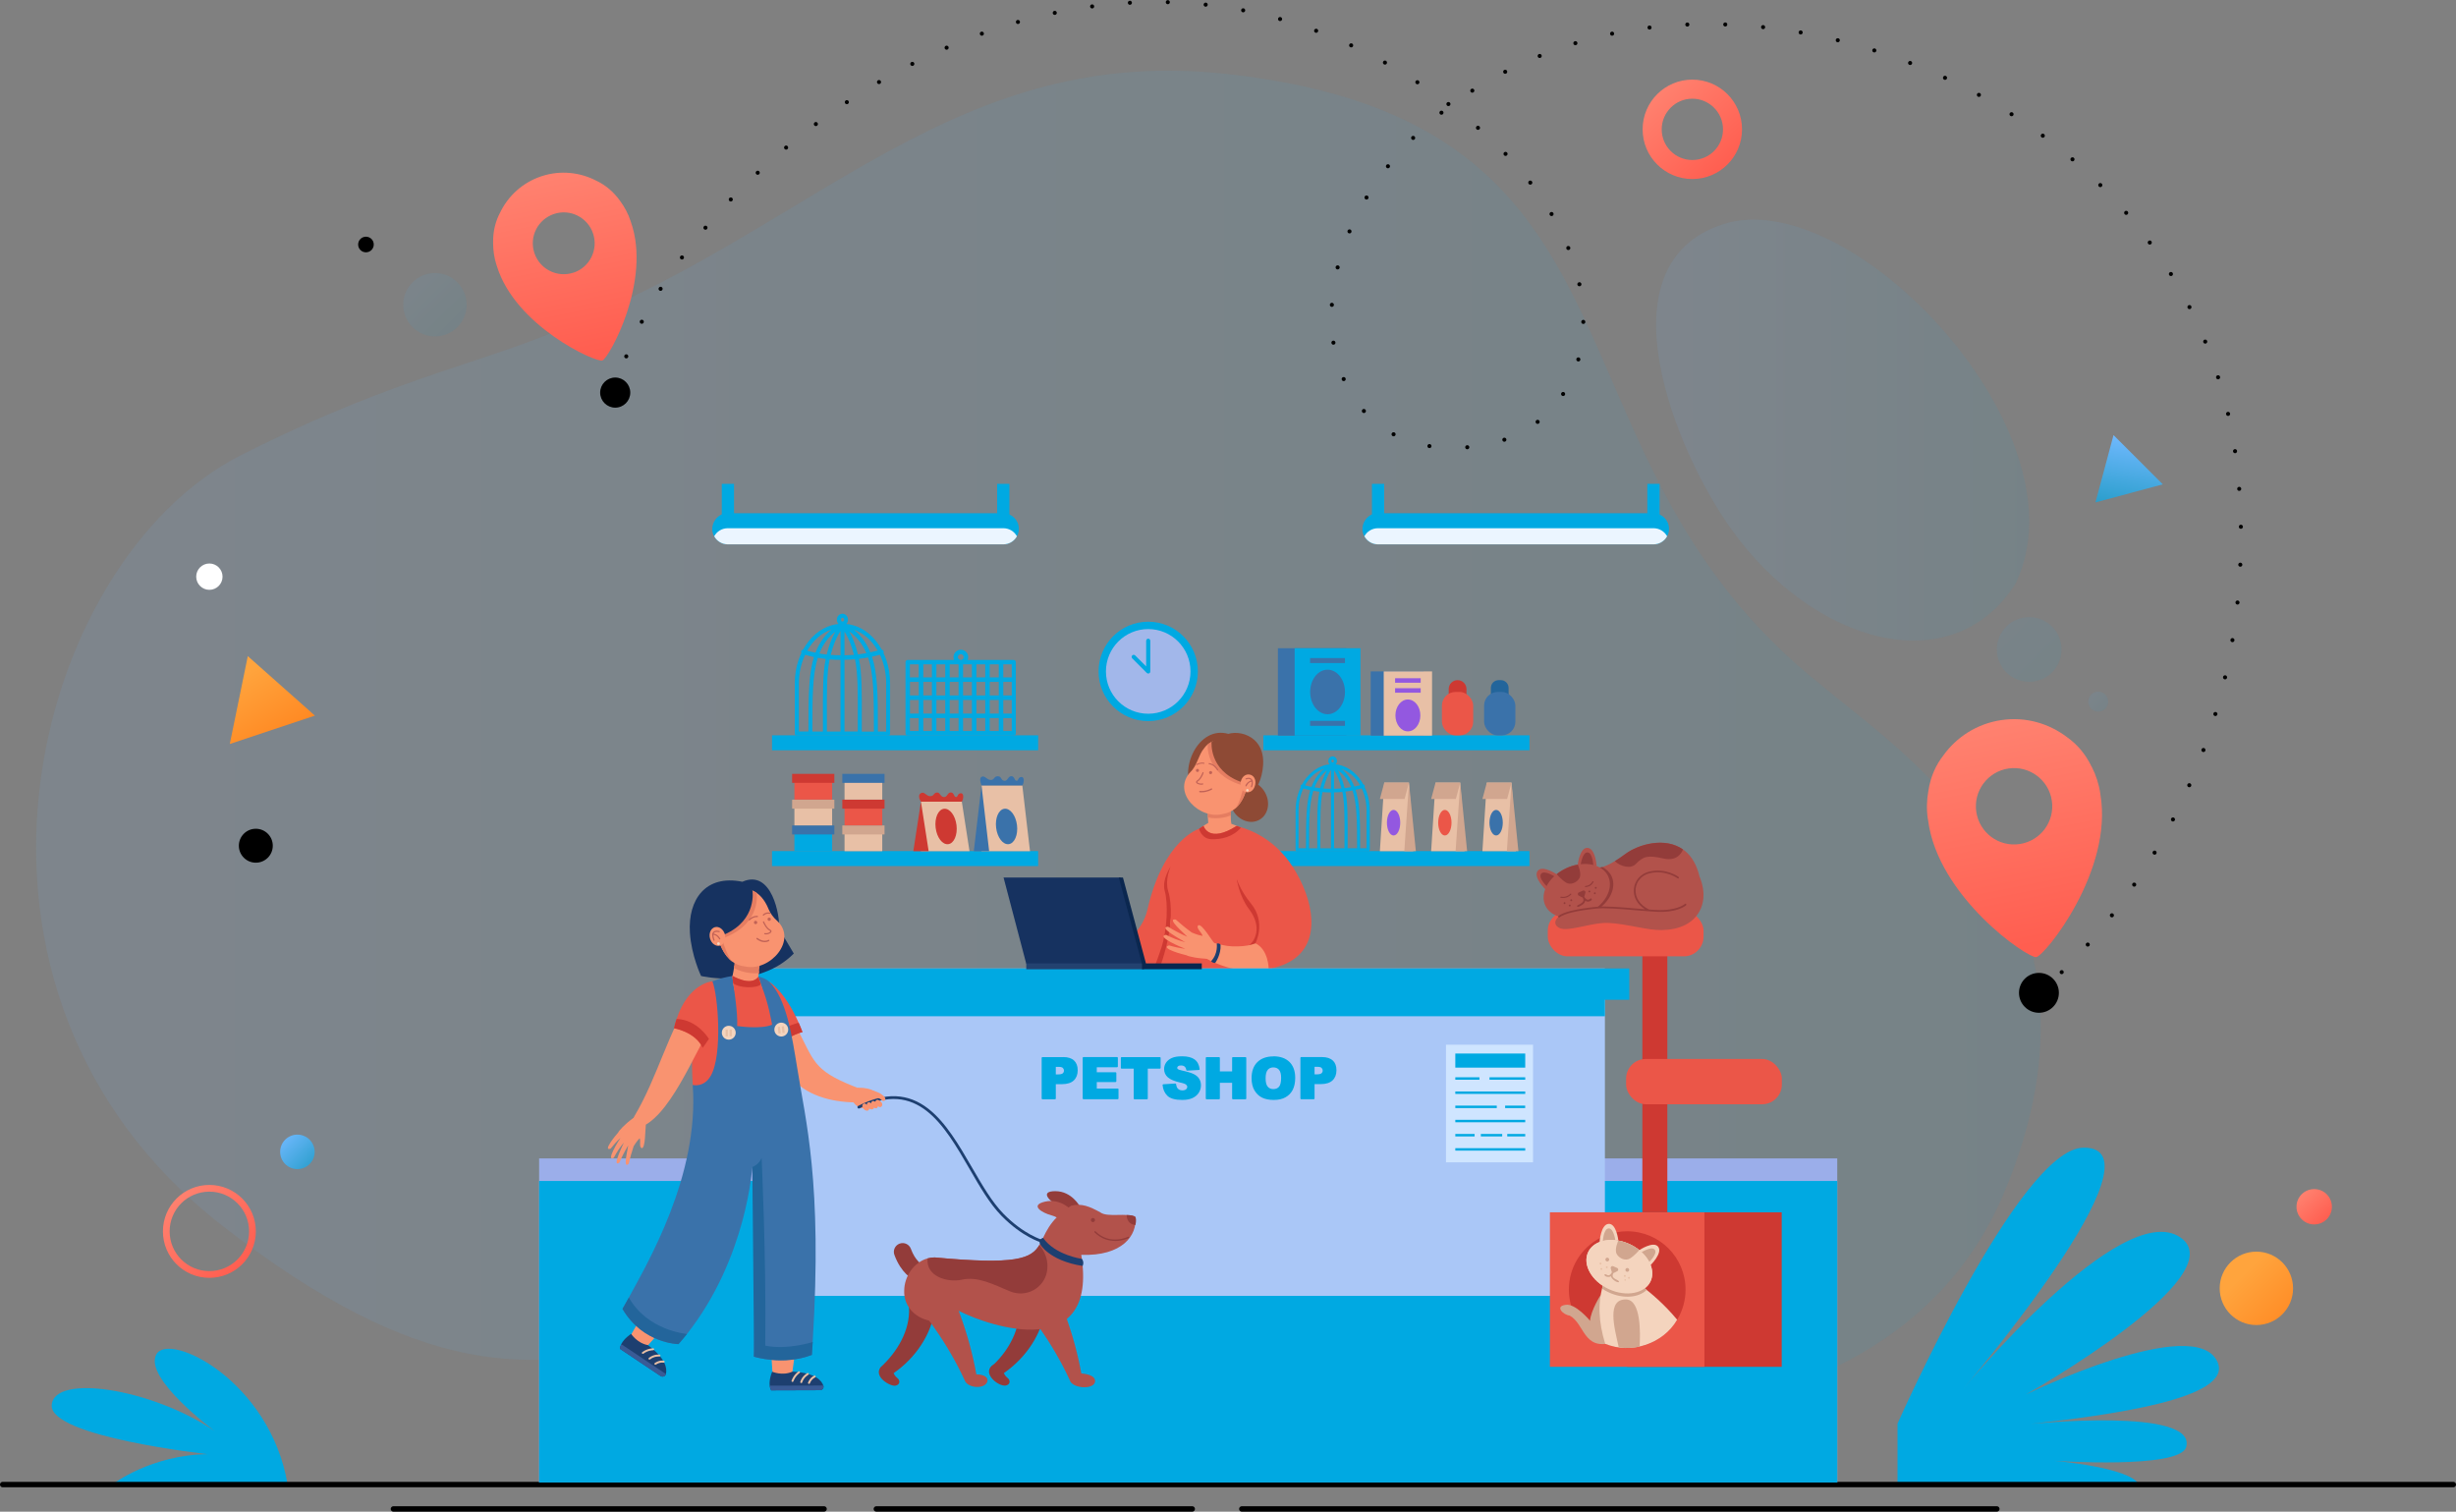 <?xml version="1.0" encoding="UTF-8"?>
<svg id="Layer_1" data-name="Layer 1" xmlns="http://www.w3.org/2000/svg" xmlns:xlink="http://www.w3.org/1999/xlink" viewBox="0 0 453.14 278.89">
  <rect x="0" y="0" width="453.14" height="278.89" fill="#808080" stroke="none"/>
  <defs>
    <style>
      .cls-1 {
        fill: #b2524b;
      }

      .cls-2 {
        fill: #ce3932;
      }

      .cls-3 {
        fill: #fff;
      }

      .cls-4 {
        fill: #1d3f70;
      }

      .cls-5 {
        fill: #23659b;
      }

      .cls-6 {
        stroke-miterlimit: 10;
      }

      .cls-6, .cls-7 {
        fill: none;
        stroke: #000;
        stroke-linecap: round;
      }

      .cls-7 {
        stroke-dasharray: 0 0 0 7;
        stroke-linejoin: round;
        stroke-width: .75px;
      }

      .cls-8 {
        fill: #9baeea;
      }

      .cls-9 {
        fill: #f99370;
      }

      .cls-10 {
        fill: url(#linear-gradient-6);
      }

      .cls-11 {
        fill: #3a72aa;
      }

      .cls-12 {
        fill: #00a9e2;
      }

      .cls-13 {
        fill: url(#linear-gradient-13);
      }

      .cls-13, .cls-14, .cls-15, .cls-16, .cls-17 {
        isolation: isolate;
        opacity: .1;
      }

      .cls-18 {
        fill: url(#linear-gradient-11);
      }

      .cls-19 {
        fill: #f4d4be;
      }

      .cls-20 {
        fill: #aac7f7;
      }

      .cls-21 {
        fill: #0b274f;
      }

      .cls-22 {
        fill: url(#linear-gradient-10);
      }

      .cls-23 {
        fill: #234270;
      }

      .cls-24 {
        fill: #e57d61;
      }

      .cls-25 {
        fill: #eb5648;
      }

      .cls-26 {
        fill: #d1a68f;
      }

      .cls-14 {
        fill: url(#linear-gradient);
      }

      .cls-27 {
        fill: #a2b7ea;
      }

      .cls-15 {
        fill: url(#linear-gradient-15);
      }

      .cls-28 {
        fill: url(#linear-gradient-5);
      }

      .cls-29 {
        fill: #933c3a;
      }

      .cls-30 {
        fill: #cfe5ff;
      }

      .cls-31 {
        fill: url(#linear-gradient-7);
      }

      .cls-16 {
        fill: url(#linear-gradient-2);
      }

      .cls-32 {
        fill: #8e4a35;
      }

      .cls-33 {
        fill: url(#linear-gradient-9);
      }

      .cls-34 {
        fill: #ebf5ff;
      }

      .cls-35 {
        fill: url(#linear-gradient-3);
      }

      .cls-36 {
        fill: #395b96;
      }

      .cls-37 {
        fill: #e8c0a6;
      }

      .cls-17 {
        fill: url(#linear-gradient-14);
      }

      .cls-38 {
        fill: #c16256;
      }

      .cls-39 {
        fill: url(#linear-gradient-4);
      }

      .cls-40 {
        fill: #9358e0;
      }

      .cls-41 {
        fill: url(#linear-gradient-8);
      }

      .cls-42 {
        fill: url(#linear-gradient-12);
      }

      .cls-43 {
        fill: #163260;
      }
    </style>
    <linearGradient id="linear-gradient" x1="6.66" y1="141.19" x2="376.52" y2="141.19" gradientTransform="translate(0 279.06) scale(1 -1)" gradientUnits="userSpaceOnUse">
      <stop offset="0" stop-color="#71b9ff"/>
      <stop offset="1" stop-color="#209ac4"/>
    </linearGradient>
    <linearGradient id="linear-gradient-2" x1="305.56" y1="199.71" x2="374.39" y2="199.71" gradientTransform="translate(0 279.06) scale(1 -1)" gradientUnits="userSpaceOnUse">
      <stop offset="0" stop-color="#71b9ff"/>
      <stop offset="1" stop-color="#209ac4"/>
    </linearGradient>
    <linearGradient id="linear-gradient-3" x1="107.24" y1="279.26" x2="107.24" y2="246.2" gradientTransform="translate(51.35 327.74) rotate(-11.33) scale(1 -1)" gradientUnits="userSpaceOnUse">
      <stop offset="0" stop-color="#ff816f"/>
      <stop offset="1" stop-color="#ff5e50"/>
    </linearGradient>
    <linearGradient id="linear-gradient-4" x1="388.3" y1="207.75" x2="388.3" y2="166.78" gradientTransform="translate(28 412.98) rotate(-11.18) scale(1 -1)" gradientUnits="userSpaceOnUse">
      <stop offset="0" stop-color="#ff816f"/>
      <stop offset="1" stop-color="#ff5e50"/>
    </linearGradient>
    <linearGradient id="linear-gradient-5" x1="394.59" y1="198.28" x2="392.08" y2="183.6" gradientTransform="translate(0 279.06) scale(1 -1)" gradientUnits="userSpaceOnUse">
      <stop offset="0" stop-color="#71b9ff"/>
      <stop offset="1" stop-color="#209ac4"/>
    </linearGradient>
    <linearGradient id="linear-gradient-6" x1="52.66" y1="140.27" x2="44.41" y2="154.44" gradientTransform="translate(0 279.06) scale(1 -1)" gradientUnits="userSpaceOnUse">
      <stop offset="0" stop-color="#ff831d"/>
      <stop offset="1" stop-color="#ffa43d"/>
    </linearGradient>
    <linearGradient id="linear-gradient-7" x1="305.84" y1="262.14" x2="318.63" y2="248.27" gradientTransform="translate(0 279.06) scale(1 -1)" gradientUnits="userSpaceOnUse">
      <stop offset="0" stop-color="#ff816f"/>
      <stop offset="1" stop-color="#ff5e50"/>
    </linearGradient>
    <linearGradient id="linear-gradient-8" x1="223.62" y1="100.3" x2="229.51" y2="93.92" gradientTransform="translate(0 279.06) scale(1 -1)" gradientUnits="userSpaceOnUse">
      <stop offset="0" stop-color="#ff816f"/>
      <stop offset="1" stop-color="#ff5e50"/>
    </linearGradient>
    <linearGradient id="linear-gradient-9" x1="51.83" y1="69.6" x2="58.77" y2="62.66" gradientTransform="translate(0 279.06) scale(1 -1)" gradientUnits="userSpaceOnUse">
      <stop offset="0" stop-color="#71b9ff"/>
      <stop offset="1" stop-color="#209ac4"/>
    </linearGradient>
    <linearGradient id="linear-gradient-10" x1="424.91" y1="32.77" x2="413.8" y2="43.89" gradientTransform="translate(0 279.06) scale(1 -1)" gradientUnits="userSpaceOnUse">
      <stop offset="0" stop-color="#ff831d"/>
      <stop offset="1" stop-color="#ffa43d"/>
    </linearGradient>
    <linearGradient id="linear-gradient-11" x1="32.65" y1="58.36" x2="44.6" y2="45.41" gradientTransform="translate(0 279.06) scale(1 -1)" gradientUnits="userSpaceOnUse">
      <stop offset="0" stop-color="#ff816f"/>
      <stop offset="1" stop-color="#ff5e50"/>
    </linearGradient>
    <linearGradient id="linear-gradient-12" x1="424.7" y1="58.89" x2="429.25" y2="53.95" gradientTransform="translate(0 279.06) scale(1 -1)" gradientUnits="userSpaceOnUse">
      <stop offset="0" stop-color="#ff816f"/>
      <stop offset="1" stop-color="#ff5e50"/>
    </linearGradient>
    <linearGradient id="linear-gradient-13" x1="349.15" y1="184.27" x2="380.65" y2="153.04" gradientTransform="translate(0 279.06) scale(1 -1)" gradientUnits="userSpaceOnUse">
      <stop offset="0" stop-color="#71b9ff"/>
      <stop offset="1" stop-color="#209ac4"/>
    </linearGradient>
    <linearGradient id="linear-gradient-14" x1="383.96" y1="152.8" x2="389.09" y2="147.67" gradientTransform="translate(0 279.06) scale(1 -1)" gradientUnits="userSpaceOnUse">
      <stop offset="0" stop-color="#71b9ff"/>
      <stop offset="1" stop-color="#209ac4"/>
    </linearGradient>
    <linearGradient id="linear-gradient-15" x1="72.37" y1="230.72" x2="83.59" y2="219.5" gradientTransform="translate(0 279.06) scale(1 -1)" gradientUnits="userSpaceOnUse">
      <stop offset="0" stop-color="#71b9ff"/>
      <stop offset="1" stop-color="#209ac4"/>
    </linearGradient>
  </defs>
  <g id="Layer_2" data-name="Layer 2">
    <g>
      <g>
        <path class="cls-14" d="m41.14,226.23c-56.27-43.61-35.25-122.75,3.31-142.25,30.09-15.22,46.52-17.2,62.21-24.73,44.54-18.32,70.11-50.97,119.47-45.63,82.05,8.87,55.91,69.9,109.79,112.68,14.9,12.62,57.04,39.21,33.71,94.06-23.9,56.2-112.87,45.95-164.96,28.72-83.07-30.21-89.68,34.39-163.53-22.85h0Z"/>
        <path class="cls-16" d="m319.43,97.64c15.09,21.09,40.73,28.49,52.47,9.99,13.36-27.78-30.34-73.87-53.95-66.28-23.02,7.4-8.81,41.91,1.48,56.29Z"/>
      </g>
      <g>
        <path class="cls-12" d="m20.85,273.78s7.05-5.37,17.44-5.5c0,0-29.15-3.19-28.75-9.05s18.5-3.06,30.08,4.79c0,0-13.18-9.76-10.78-14.14,2.35-4.29,21.02,4.85,24.22,24,0,0-32.21-.1-32.21-.1Z"/>
        <path class="cls-12" d="m350.08,262.7s22.43-50.74,34.28-50.96c16.11-.31-22.25,44.64-22.25,44.64,0,0,29.21-35.4,40.11-28.13,10.5,7-28.44,29.03-28.44,29.03,0,0,31.24-15.19,35.36-6.01,3.05,6.79-20.2,9.83-34.46,11.44,0,0,30.7-3.15,28.68,4.25-1.13,4.14-24.41,2.54-24.41,2.54,0,0,14.27,1.2,15.75,4.48h-44.6v-11.27h-.02Z"/>
      </g>
      <g>
        <circle cx="376.19" cy="183.17" r="3.68"/>
        <path d="m116.29,72.43c0,1.54-1.25,2.78-2.78,2.78s-2.78-1.25-2.78-2.78,1.25-2.78,2.78-2.78,2.78,1.25,2.78,2.78Z"/>
        <path class="cls-35" d="m114.43,37.09c-1.29-1.81-2.81-2.99-4.37-3.73-3.02-1.58-6.65-2-10.14-.85-3.5,1.15-6.17,3.65-7.65,6.71-.81,1.52-1.33,3.37-1.29,5.59,0,1.37.19,2.76.64,4.13.02.05.04.09.05.13,3.38,11.09,18.23,17.84,19.46,17.44,1.22-.4,9.14-14.66,5.26-25.59l-.04-.13c-.45-1.37-1.12-2.61-1.93-3.71h.01Zm-8.63,13.21c-3,.99-6.22-.64-7.21-3.63s.64-6.21,3.64-7.2c2.99-.99,6.21.64,7.2,3.63.99,3-.64,6.22-3.62,7.21h0Z"/>
        <path class="cls-39" d="m385.93,141.49c-1.18-2.47-2.78-4.23-4.52-5.46-3.34-2.56-7.66-3.84-12.15-3.18-4.5.66-8.27,3.13-10.72,6.54-1.31,1.68-2.34,3.82-2.75,6.53-.3,1.66-.36,3.4-.1,5.16,0,.06.03.11.04.17,1.76,14.2,18.38,25.57,19.97,25.33,1.57-.23,14.22-15.89,11.83-30.01l-.02-.17c-.26-1.77-.8-3.41-1.57-4.92h-.01Zm-13.3,14.23c-3.86.57-7.43-2.09-8-5.95-.56-3.84,2.1-7.42,5.95-7.99,3.84-.56,7.42,2.1,7.99,5.94.57,3.86-2.09,7.43-5.94,8Z"/>
        <path class="cls-7" d="m113.5,72.43c9.02-40.57,89.4-107.06,158.15-49.74,29.26,24.39,24.52,55.23,2.42,59.36-39.03,7.3-41.42-54.94,15.43-73.72,46.44-15.34,119.66,15.3,123.74,83.12,3.6,59.75-37.06,91.72-37.06,91.72"/>
      </g>
      <g>
        <g>
          <polygon class="cls-28" points="386.62 92.69 399.05 89.36 389.95 80.27 386.62 92.69"/>
          <polygon points="230.44 267.02 237.9 268.68 235.6 261.39 230.44 267.02"/>
          <polygon class="cls-10" points="42.4 137.26 58.1 132.03 45.72 121.05 42.4 137.26"/>
        </g>
        <g>
          <path class="cls-31" d="m312.24,14.69c-5.06,0-9.17,4.1-9.17,9.17s4.1,9.17,9.17,9.17,9.17-4.1,9.17-9.17-4.1-9.17-9.17-9.17Zm0,14.83c-3.12,0-5.65-2.53-5.65-5.65s2.53-5.66,5.65-5.66,5.66,2.53,5.66,5.66-2.53,5.65-5.66,5.65Z"/>
          <path class="cls-41" d="m230.79,181.95c0,2.33-1.89,4.22-4.22,4.22s-4.22-1.89-4.22-4.22,1.89-4.22,4.22-4.22,4.22,1.89,4.22,4.22Z"/>
          <path class="cls-33" d="m58.05,212.51c0,1.76-1.42,3.18-3.18,3.18s-3.18-1.42-3.18-3.18,1.42-3.18,3.18-3.18,3.18,1.42,3.18,3.18Z"/>
          <circle class="cls-22" cx="416.31" cy="237.69" r="6.77"/>
          <path class="cls-18" d="m38.63,218.61c-4.74,0-8.57,3.84-8.57,8.57s3.83,8.57,8.57,8.57,8.57-3.83,8.57-8.57-3.84-8.57-8.57-8.57h0Zm0,15.9c-4.05,0-7.33-3.28-7.33-7.33s3.28-7.33,7.33-7.33,7.33,3.28,7.33,7.33-3.28,7.33-7.33,7.33Z"/>
          <path d="m68.96,45.11c0,.79-.64,1.44-1.44,1.44s-1.44-.64-1.44-1.44.64-1.44,1.44-1.44,1.44.64,1.44,1.44Z"/>
          <path class="cls-42" d="m430.24,222.64c0,1.8-1.46,3.26-3.26,3.26s-3.27-1.46-3.27-3.26,1.46-3.26,3.27-3.26,3.26,1.46,3.26,3.26Z"/>
          <path class="cls-13" d="m380.36,119.82c0,3.3-2.67,5.97-5.97,5.97s-5.97-2.67-5.97-5.97,2.67-5.97,5.97-5.97,5.97,2.67,5.97,5.97Z"/>
          <path class="cls-17" d="m388.97,129.44c0,1.02-.82,1.84-1.84,1.84s-1.84-.82-1.84-1.84.82-1.84,1.84-1.84,1.84.82,1.84,1.84Z"/>
          <path class="cls-15" d="m86.1,56.22c0,3.23-2.62,5.85-5.85,5.85s-5.85-2.62-5.85-5.85,2.62-5.85,5.85-5.85,5.85,2.62,5.85,5.85Z"/>
          <path class="cls-3" d="m41.06,106.39c0,1.34-1.09,2.43-2.43,2.43s-2.43-1.09-2.43-2.43,1.09-2.43,2.43-2.43,2.43,1.09,2.43,2.43Z"/>
          <circle cx="47.2" cy="156.03" r="3.13"/>
        </g>
      </g>
      <g>
        <line class="cls-6" x1=".5" y1="273.89" x2="452.64" y2="273.89"/>
        <line class="cls-6" x1="229.12" y1="278.39" x2="368.42" y2="278.39"/>
        <line class="cls-6" x1="161.69" y1="278.39" x2="219.97" y2="278.39"/>
        <line class="cls-6" x1="72.59" y1="278.39" x2="152.04" y2="278.39"/>
      </g>
    </g>
  </g>
  <g>
    <g id="_13" data-name="13">
      <rect class="cls-8" x="99.47" y="213.72" width="239.51" height="59.79"/>
      <rect class="cls-12" x="99.47" y="217.88" width="239.51" height="55.63"/>
    </g>
    <g id="_12" data-name="12">
      <rect class="cls-12" x="233.09" y="135.66" width="49.1" height="2.76"/>
      <g>
        <rect class="cls-11" x="235.78" y="119.59" width="12.59" height="16.13"/>
        <rect class="cls-12" x="238.87" y="119.59" width="12.14" height="16.13"/>
        <ellipse class="cls-11" cx="244.94" cy="127.66" rx="3.21" ry="4.11"/>
        <rect class="cls-11" x="241.72" y="121.41" width="6.43" height=".92"/>
        <rect class="cls-11" x="241.72" y="132.99" width="6.43" height=".92"/>
      </g>
      <g>
        <rect class="cls-11" x="252.9" y="123.87" width="9.76" height="11.85"/>
        <rect class="cls-37" x="255.3" y="123.87" width="8.92" height="11.85"/>
        <rect class="cls-40" x="257.4" y="125.13" width="4.72" height=".83"/>
        <rect class="cls-40" x="257.4" y="126.97" width="4.72" height=".83"/>
        <ellipse class="cls-40" cx="259.76" cy="131.99" rx="2.3" ry="2.94"/>
      </g>
      <g id="_9" data-name="9">
        <path class="cls-2" d="m270.56,128.45h-3.27v-1.33c0-.9.73-1.64,1.64-1.64h0c.9,0,1.64.73,1.64,1.64v1.33Z"/>
        <rect class="cls-25" x="266.04" y="127.66" width="5.77" height="8.01" rx="2.51" ry="2.51"/>
      </g>
      <g id="_8" data-name="8">
        <path class="cls-5" d="m276.49,125.48h.42c.79,0,1.43.64,1.43,1.43v1.54h-3.27v-1.54c0-.79.64-1.43,1.43-1.43Z"/>
        <rect class="cls-11" x="273.82" y="127.66" width="5.77" height="8.01" rx="2.51" ry="2.51"/>
      </g>
    </g>
    <g id="_11" data-name="11">
      <rect class="cls-12" x="233.09" y="157.02" width="49.1" height="2.76"/>
      <path class="cls-12" d="m252.19,146.25c-.12-.36-.26-.71-.42-1.05.04-.07.05-.16.03-.25-.04-.13-.15-.22-.27-.23-.23-.43-.5-.83-.79-1.2-.63-.79-1.36-1.42-2.18-1.85-.68-.36-1.39-.58-2.12-.66.15-.16.24-.37.24-.61,0-.48-.36-.86-.8-.86s-.8.39-.8.86c0,.24.09.45.24.61-.73.07-1.44.29-2.12.66-.82.44-1.55,1.06-2.18,1.85-.3.37-.56.78-.79,1.21-.12.01-.22.09-.26.21-.04.09-.02.19.02.27-.16.34-.3.68-.42,1.05-.35,1.05-.53,2.17-.53,3.33v7.22c0,.16.13.29.28.29h4.02s.01,0,.02,0,.01,0,.02,0h2.49s.01,0,.02,0,.01,0,.02,0h2.44s.01,0,.02,0,.01,0,.02,0h2.28s.01,0,.02,0,.01,0,.02,0h1.74c.16,0,.28-.13.28-.29v-7.22c0-1.15-.18-2.27-.53-3.33Zm-7.51-3.99c.05-.04.1-.08.15-.12,0,.02-.02.03-.03.05-.35.63-.83,1.68-1.22,3.22-.38-.04-.73-.09-1.05-.15.63-1.58,1.51-2.51,2.14-3.01Zm.61.24c.1-.18.2-.34.29-.47v3.5c-.5,0-.97-.03-1.41-.06.36-1.43.8-2.39,1.13-2.97Zm.86-.39c.07.11.15.24.24.39.33.58.76,1.54,1.12,2.96-.47.04-.92.06-1.36.07v-3.42Zm.72.08s-.04-.08-.06-.11c.08.05.16.11.25.18.66.49,1.57,1.41,2.24,2.96-.41.07-.82.13-1.21.18-.38-1.54-.86-2.58-1.21-3.21Zm-4.56,3.71c.34.06.72.12,1.13.17,0,0,0,0,0,0-.42,1.99-.41,4.93-.4,8.65h0c0,.58,0,1.18,0,1.79h-1.52c0-5,.02-8.19.79-10.6Zm1.3,8.9v-.08c-.01-3.68-.02-6.59.38-8.52,0-.02.01-.05.02-.07.49.04,1.01.07,1.56.07v10.31h-1.96c0-.59,0-1.15,0-1.7Zm2.54-8.61c.48,0,.99-.04,1.51-.09,0,.03.01.06.02.09.41,1.93.4,4.84.38,8.52h0c0,.59,0,1.18,0,1.79h-1.91v-10.31Zm2.09-.12s0-.02,0-.03c.42-.05.86-.12,1.3-.2.83,2.42.85,5.62.85,10.66h-1.75c0-.61,0-1.21,0-1.79.01-3.72.02-6.65-.4-8.65Zm2.58,3.78c-.12-1.71-.35-3.02-.72-4.13.37-.08.76-.17,1.14-.28.57,1.21.9,2.62.9,4.13v6.93h-1.19c0-2.68,0-4.82-.13-6.65Zm-.94-4.74s0-.02-.01-.03c-.32-.76-.72-1.45-1.19-2.05-.36-.46-.77-.86-1.22-1.2,1.42.47,2.64,1.56,3.48,3.03-.36.1-.71.18-1.06.25Zm-4.01-4.44c-.13,0-.23-.12-.23-.27s.1-.27.23-.27.23.12.23.27-.1.27-.23.27Zm-2.74,2.37c-.45.6-.83,1.28-1.13,2.05-.01.03-.02.05-.03.08-.51-.1-.91-.21-1.19-.29.85-1.49,2.09-2.59,3.53-3.06-.43.34-.83.76-1.18,1.22Zm-1.38,2.75c-.34,1.09-.55,2.38-.66,4.06-.12,1.83-.13,3.97-.13,6.65h-1.38v-6.93c0-1.5.33-2.91.89-4.11.28.09.71.21,1.27.33Z"/>
      <g>
        <polygon class="cls-37" points="260.76 157.04 254.59 157.04 255.4 144.39 259.96 144.39 260.76 157.04"/>
        <polygon class="cls-26" points="259.15 147.41 254.59 147.41 255.4 144.39 259.96 144.39 259.15 147.41"/>
        <polygon class="cls-26" points="259.96 144.39 259.1 157.04 261.23 157.04 259.96 144.39"/>
        <ellipse class="cls-40" cx="257.12" cy="151.78" rx="1.23" ry="2.36"/>
      </g>
      <g>
        <polygon class="cls-37" points="270.22 157.04 264.05 157.04 264.86 144.39 269.42 144.39 270.22 157.04"/>
        <polygon class="cls-26" points="268.61 147.41 264.05 147.41 264.86 144.39 269.42 144.39 268.61 147.41"/>
        <polygon class="cls-26" points="269.42 144.39 268.56 157.04 270.69 157.04 269.42 144.39"/>
        <ellipse class="cls-25" cx="266.58" cy="151.78" rx="1.23" ry="2.36"/>
      </g>
      <g>
        <polygon class="cls-37" points="279.68 157.04 273.51 157.04 274.32 144.39 278.88 144.39 279.68 157.04"/>
        <polygon class="cls-26" points="278.07 147.41 273.51 147.41 274.32 144.39 278.88 144.39 278.07 147.41"/>
        <polygon class="cls-26" points="278.88 144.39 278.02 157.04 280.15 157.04 278.88 144.39"/>
        <ellipse class="cls-11" cx="276.04" cy="151.78" rx="1.23" ry="2.36"/>
      </g>
    </g>
    <g id="_10" data-name="10">
      <rect class="cls-12" x="133.17" y="89.27" width="2.26" height="6.99"/>
      <rect class="cls-12" x="183.98" y="89.27" width="2.26" height="6.99"/>
      <path class="cls-12" d="m187.98,97.56c0,1.56-1.29,2.88-2.87,2.87,0,0-50.82,0-50.82,0-1.09,0-2.03-.6-2.52-1.49-1.06-1.83.38-4.31,2.52-4.25,0,0,50.82,0,50.82,0,1.59,0,2.87,1.29,2.87,2.87Z"/>
      <path class="cls-34" d="m187.63,98.94c-.5.9-1.44,1.49-2.52,1.49h-50.82c-1.09,0-2.03-.6-2.52-1.49.5-.91,1.44-1.49,2.52-1.49h50.82c1.09,0,2.03.6,2.52,1.49Z"/>
    </g>
    <g id="_9-2" data-name="9">
      <rect class="cls-12" x="253.13" y="89.27" width="2.26" height="7.25"/>
      <rect class="cls-12" x="303.94" y="89.27" width="2.26" height="7.25"/>
      <path class="cls-12" d="m307.94,97.56c0,1.56-1.29,2.88-2.87,2.87,0,0-50.82,0-50.82,0-1.09,0-2.03-.6-2.52-1.49-1.06-1.83.38-4.31,2.52-4.25,0,0,50.82,0,50.82,0,1.59,0,2.87,1.29,2.87,2.87Z"/>
      <path class="cls-34" d="m307.59,98.94c-.5.9-1.44,1.49-2.52,1.49h-50.82c-1.09,0-2.03-.6-2.52-1.49.5-.91,1.44-1.49,2.52-1.49h50.82c1.09,0,2.03.6,2.52,1.49Z"/>
    </g>
    <g id="_8-2" data-name="8">
      <ellipse class="cls-12" cx="211.85" cy="123.87" rx="9.16" ry="9.17"/>
      <ellipse class="cls-27" cx="211.85" cy="123.87" rx="7.8" ry="7.81"/>
      <path class="cls-12" d="m211.85,124.26c-.1,0-.2-.04-.27-.11l-2.68-2.69c-.15-.15-.15-.39,0-.54.15-.15.39-.15.54,0l2.03,2.03v-4.73c0-.21.17-.39.38-.39s.38.17.38.39v5.66c0,.16-.09.3-.24.36-.05.02-.1.03-.15.03Z"/>
    </g>
    <g id="_7" data-name="7">
      <rect class="cls-12" x="142.44" y="135.66" width="49.1" height="2.76"/>
      <path class="cls-12" d="m163,120.48c.05-.09.07-.21.04-.32-.05-.16-.19-.28-.35-.3-.3-.55-.64-1.06-1.02-1.54-.8-1.02-1.74-1.82-2.79-2.37-.87-.46-1.78-.74-2.72-.84.19-.2.3-.48.3-.78,0-.61-.46-1.1-1.03-1.1s-1.03.5-1.03,1.1c0,.3.12.58.3.78-.94.1-1.85.38-2.72.84-1.05.56-1.99,1.36-2.79,2.37-.38.48-.72,1-1.02,1.54-.15.02-.28.11-.34.26-.04.12-.03.24.03.35-.2.43-.38.88-.54,1.34-.45,1.35-.68,2.78-.68,4.26v9.26c0,.21.16.38.36.38h5.15s.02,0,.03,0,.02,0,.03,0h3.19s.02,0,.03,0,.02,0,.03,0h3.13s.02,0,.03,0,.02,0,.03,0h2.92s.02,0,.03,0,.02,0,.03,0h2.24c.2,0,.36-.17.36-.38v-9.26c0-1.48-.23-2.91-.68-4.26-.16-.46-.34-.91-.54-1.34Zm-9.08-3.77c.07-.05.13-.1.2-.15-.01.02-.02.04-.04.07-.45.81-1.07,2.15-1.56,4.13-.49-.05-.94-.12-1.35-.19.81-2.03,1.94-3.22,2.75-3.86Zm.79.31c.13-.23.25-.43.37-.6v4.48c-.64,0-1.25-.04-1.81-.08.46-1.83,1.03-3.06,1.44-3.81Zm1.1-.5c.09.15.2.31.3.5.42.74.98,1.97,1.44,3.79-.6.05-1.18.08-1.74.09v-4.38Zm.93.1s-.06-.1-.08-.14c.1.07.21.15.32.23.84.63,2.02,1.81,2.87,3.8-.53.09-1.05.17-1.55.23-.49-1.97-1.1-3.31-1.55-4.11Zm-5.85,4.74c.44.08.92.15,1.45.21,0,0,0,.01,0,.02-.54,2.55-.52,6.32-.51,11.08,0,.74,0,1.5,0,2.29h-1.95c0-6.41.02-10.5,1.01-13.59Zm1.67,11.3c-.02-4.72-.03-8.44.49-10.91,0-.04.02-.07.02-.1.6.05,1.28.09,2,.09v13.22h-2.51c0-.79,0-1.55,0-2.29Zm3.25-10.93c.61-.01,1.26-.05,1.93-.11,0,.04.02.08.03.13.52,2.47.51,6.2.49,10.91,0,.74,0,1.5,0,2.29h-2.45v-13.22Zm2.68-.14s0-.03,0-.04c.54-.07,1.1-.15,1.67-.25,1.06,3.1,1.08,7.21,1.08,13.67h-2.24c0-.78,0-1.53,0-2.26v-.03c.02-4.76.03-8.52-.51-11.08Zm3.31,4.85c-.16-2.2-.44-3.87-.92-5.29.48-.1.97-.22,1.47-.36.73,1.55,1.15,3.36,1.15,5.29v8.88h-1.53c0-3.44,0-6.18-.17-8.52Zm-1.21-6.08s-.01-.03-.02-.04c-.41-.98-.92-1.86-1.53-2.63-.47-.59-.99-1.11-1.56-1.54,1.82.61,3.39,2,4.46,3.88-.46.12-.92.23-1.36.32Zm-5.14-5.69c-.16,0-.3-.16-.3-.35s.13-.35.3-.35.3.16.3.35-.13.35-.3.35Zm-3.51,3.03c-.58.76-1.07,1.65-1.45,2.62-.01.03-.03.07-.04.1-.65-.13-1.17-.27-1.52-.37,1.09-1.91,2.68-3.32,4.52-3.92-.55.44-1.06.97-1.51,1.57Zm-1.77,3.52c-.44,1.4-.7,3.06-.85,5.21-.16,2.34-.16,5.08-.16,8.52h-1.76v-8.88c0-1.93.42-3.73,1.15-5.27.35.11.9.26,1.63.42Z"/>
      <path class="cls-12" d="m187.08,121.75h-8.55c.07-.16.11-.34.11-.52,0-.75-.61-1.36-1.36-1.36s-1.36.61-1.36,1.36c0,.19.04.36.11.52h-8.55c-.23,0-.41.19-.41.41v13.13c0,.23.19.41.41.41h2.43s.02,0,.03,0,.02,0,.03,0h2.35s.02,0,.03,0,.02,0,.03,0h2.39s.02,0,.03,0,.02,0,.03,0h2.39s.02,0,.03,0,.02,0,.03,0h2.39s.02,0,.03,0,.02,0,.03,0h2.39s.02,0,.03,0,.02,0,.03,0h2.43s.02,0,.03,0,.02,0,.03,0h2.35c.23,0,.41-.19.41-.41v-13.13c0-.23-.19-.41-.41-.41Zm-2.8,6.56h-1.67v-2.51h1.67v2.51Zm.83-2.51h1.56v2.51h-1.56v-2.51Zm-8.25,2.51h-1.63v-2.51h1.63v2.51Zm.83-2.51h1.63v2.51h-1.63v-2.51Zm-3.29,2.51h-1.63v-2.51h1.63v2.51Zm0,.83v2.51h-1.63v-2.51h1.63Zm.83,0h1.63v2.51h-1.63v-2.51Zm2.46,0h1.63v2.51h-1.63v-2.51Zm2.46,0h1.63v2.51h-1.63v-2.51Zm0-.83v-2.51h1.63v2.51h-1.63Zm2.46-3.34v-2.4h1.67v2.4h-1.67Zm-.83,0h-1.63v-2.4h1.63v2.4Zm-2.46,0h-1.63v-2.4h1.63v2.4Zm-2.46,0h-1.63v-2.4h1.63v2.4Zm-2.46,0h-1.63v-2.4h1.63v2.4Zm-2.46,0h-1.59v-2.4h1.59v2.4Zm0,.83v2.51h-1.59v-2.51h1.59Zm-2.42,2.51h-1.63v-2.51h1.63v2.51Zm-1.63.83h1.63v2.51h-1.63v-2.51Zm2.46,0h1.59v2.51h-1.59v-2.51Zm1.59,3.34v2.39h-1.59v-2.39h1.59Zm.83,0h1.63v2.39h-1.63v-2.39Zm2.46,0h1.63v2.39h-1.63v-2.39Zm2.46,0h1.63v2.39h-1.63v-2.39Zm2.46,0h1.63v2.39h-1.63v-2.39Zm2.46,0h1.67v2.39h-1.67v-2.39Zm0-.83v-2.51h1.67v2.51h-1.67Zm2.5-2.51h1.56v2.51h-1.56v-2.51Zm1.56-4.17h-1.56v-2.4h1.56v2.4Zm-9.93-3.75c0-.29.24-.53.53-.53s.53.24.53.53c0,.26-.19.48-.44.52h-.19c-.25-.05-.44-.26-.44-.52Zm-7.23,1.35v2.4h-1.63v-2.4h1.63Zm-1.63,9.91h1.63v2.39h-1.63v-2.39Zm17.23,2.39v-2.39h1.56v2.39h-1.56Z"/>
    </g>
    <g id="_6" data-name="6">
      <ellipse class="cls-32" cx="230.44" cy="147.84" rx="3.39" ry="3.91" transform="translate(-43.05 135.03) rotate(-30)"/>
      <path class="cls-32" d="m228.87,148.1s3.82-1.5,4.18-6.96c.38-5.73-5.23-6.88-7.49-5.25l3.31,12.22Z"/>
      <path class="cls-25" d="m221.24,152.91s-6.58,1.92-9.53,14.9c-1.03,4.55-5.29,6.81-5.29,6.81l2.19,3.87,7,.33,5.63-25.91Z"/>
      <path class="cls-2" d="m215.97,159.92s-1.67,2.39-1.06,4.51.49,7.06-.67,10.54-1.49,3.86-1.49,3.86h3.22l2.51-15.15-2.51-3.75Z"/>
      <path class="cls-32" d="m226.63,135.39c-5.53-1.56-9.2,6.47-6.55,10.66l6.55-10.66Z"/>
      <path class="cls-9" d="m232.35,179.47l-16.74-1.19c-.09-6.82.53-10.81,2.13-17.44.96-3.87,1.51-6.96,5.19-9.02-.26-2.29.1-5.59.41-6.95.17-.73.69-1.29,1.28-1.47,1.51-.52,3.3.76,2.84,2.47-.14-.09-.58,4.77-.27,6.12,7.49,2.39,3.67,10.9,4.18,16.6.04,4.19.11,6.79.98,10.89Z"/>
      <path class="cls-24" d="m227.5,145.64c-.01.07-.02.15-.04.22-.1-.07-.38,2.61-.38,4.56-1.83.83-3.86.47-4.24.39.11-2.67-.21-6.69,1.78-7.41,1.43-.61,3.13.69,2.88,2.24Z"/>
      <path class="cls-9" d="m230.37,143.85c-.31,1.9-.95,4.05-2.45,5.31h0c-.61.5-1.35.83-2.13.98-4.44,1.24-9.65-3.92-6.18-7.68,1.26-1.17,1.53-3.23,2.54-4.39,1.46-2.12,4.67-2.01,6.4-.28,1.57,1.57,2.1,3.72,1.83,6.07Z"/>
      <path class="cls-38" d="m223.11,142.67c-.17-.33.35-.6.51-.26.17.33-.35.6-.51.26Z"/>
      <path class="cls-38" d="m220.68,142.27c-.17-.33.35-.6.51-.26.17.33-.35.6-.51.26Z"/>
      <path class="cls-38" d="m221.6,144.77c-.53,0-1.35-.36-.68-.83.54-.29.94-1.42.95-1.43.56-.43-.24,1.33-.84,1.63-.43.26.46.52.83.39.06-.02.12.01.14.07.03.2-.25.17-.39.18Z"/>
      <path class="cls-25" d="m234.9,179.15s-9.48,4.87-20.83-.87c0,0,3.17-8.24,1.45-13.94-1.09-3.63,2.6-9.09,5.71-11.42h0c.28-.21.55-.39.82-.55,0,0,.95,3.31,6.13,0,.27.09.52.2.76.34,5.46,3.14,3.69,18.77,5.95,26.45Z"/>
      <path class="cls-24" d="m230.37,143.85c-.31,1.9-.95,4.05-2.45,5.31h0c.83-1.03,1.35-3.35,1.35-3.35l-.39-1.03c-6.61-2.13-6.04-7.44-6.04-7.44.99-.86,2.32-1.04,3.58-.72,3.1.8,4.35,4.15,3.96,7.23Z"/>
      <path class="cls-2" d="m228.19,162.23s.45,3.12,2.25,5.49c2.65,3.48.9,6.08,0,6.68s2.63,1.84,2.63,1.84l2.54-4.28-3.43-8.42-3.98-1.3Z"/>
      <path class="cls-32" d="m223.54,136.86s-.53,5.24,5.38,7.38l2.12-1.17c2.07-4.06-1.68-10.03-7.51-6.21Z"/>
      <path class="cls-9" d="m230.25,153.59c4.7,3.47,9.17,9.94,9.63,15.67.49,10.88-9.65,11.75-17.37,7.56-1.63-.83-.48-3.37,1.27-2.91,1.27.33,2.38.65,3.63.69,11.13.31,5.57-8.88,1.26-12.92,0,0,.65-8.89,1.59-8.1Z"/>
      <path class="cls-25" d="m238.11,177.35c-1.08.64-2.41,1.12-4.03,1.4,0,0-.02-3.56-2.45-4.72,0,0,2.06-3.84-.84-7.36-1.81-2.2-3.14-4.92-3.26-7.61-.15-3.42,1.11-6.52,1.11-6.52,1.89.5,6.52,2.16,9.88,7.4,3.89,6.06,5.4,13.99-.41,17.41Z"/>
      <path class="cls-9" d="m231.58,144.81c-.47,2.16-3.11,1.61-2.66-.56.47-2.16,3.11-1.61,2.66.56Z"/>
      <path class="cls-38" d="m230.9,145.26c-.07,0-.13-.07-.1-.14.41-1.15-.1-1.63-.87-1.32-.13.05-.21-.15-.08-.2.91-.37,1.65.2,1.16,1.58-.01.05-.06.08-.1.08Z"/>
      <path class="cls-38" d="m229.88,145.1c-.34-.03.31-1.07,1.13-1.13.06,0,.11.04.12.1,0,.06-.04.11-.1.12-.85.09-.95.88-1.15.91Z"/>
      <path class="cls-19" d="m230.39,145.81c0,.32-.49.32-.49,0,0-.32.49-.32.49,0Z"/>
      <path class="cls-38" d="m224.67,142.14s-.06-.02-.08-.05c-.63-1.03-1.51-1.1-1.52-1.11-.05,0-.09-.05-.09-.1,0-.05.05-.09.1-.09.04,0,.99.08,1.67,1.2.03.05.01.1-.03.13-.02,0-.03.01-.05.01Z"/>
      <path class="cls-38" d="m220.78,141.17s-.06-.02-.08-.05c-.03-.04-.01-.1.03-.13.03-.02.69-.42,1.43-.26.05.01.08.06.07.11-.01.05-.06.08-.11.07-.66-.15-1.28.23-1.29.23-.02,0-.03.01-.05.01Z"/>
      <path class="cls-4" d="m224.49,174.09s.31,1.78-1.02,3.22c0,0,.11.35.74.34,0,0,1.11-1.5.99-3.37,0,0-.28-.35-.71-.18Z"/>
      <path class="cls-38" d="m221.69,146.19c-.11,0-.22,0-.33-.02-.07,0-.12-.07-.11-.14,0-.07.07-.12.14-.11,1.14.11,2.07-.45,2.08-.46.06-.04.14-.02.17.04.04.06.02.14-.04.17-.04.02-.84.51-1.9.51Z"/>
      <path class="cls-9" d="m221.06,170.74c-.45.5.73,1.33.82,1.93-1.01-.17-1.98-.63-1.99-.63-1.03-.74-2.01-1.54-2.96-2.39-1.87-.31,1.78,2.74,2.11,3.15,0,0,0,.01,0,.02-1.22-.54-2.4-1.14-3.53-1.85-2.02.05,2.75,2.58,3.18,2.86,0,0,0,0,0,0-1.23-.31-2.42-.78-3.55-1.36-1.98.29,2.98,2.39,3.51,2.55,0,0,0,.01,0,.02-1-.11-1.99-.34-2.95-.62-1.82.52,2.75,1.74,3.24,1.83.3.21,2.11.63,4.38.65.74,0,1.27-2,.92-2.64-.69-.75-2.51-3.95-3.16-3.54Z"/>
      <path class="cls-2" d="m228.95,152.71c-1.5,1.72-3.64,2.18-5.44,2.12-1.82-.06-2.28-1.91-2.28-1.91h0c.28-.21.55-.39.82-.55,0,0,.95,3.31,6.13,0,.27.09.52.2.76.34Z"/>
    </g>
    <g id="_5" data-name="5">
      <rect class="cls-20" x="142.34" y="178.67" width="153.77" height="60.41"/>
      <rect class="cls-12" x="142.34" y="182.72" width="153.77" height="4.77"/>
      <rect class="cls-12" x="137.83" y="178.67" width="162.78" height="5.78"/>
      <g>
        <path class="cls-12" d="m196.18,195.03h-3.85c-.08,0-.14.06-.14.14v7.5c0,.08.06.14.14.14h2.33c.08,0,.14-.06.14-.14v-2.65h1.13c.97,0,1.7-.23,2.18-.68.48-.45.73-1.08.73-1.88s-.23-1.38-.67-1.8c-.44-.42-1.11-.64-1.98-.64Zm-1.39,1.8h.52c.39,0,.66.07.79.2.13.14.2.3.2.5s-.07.36-.22.49c-.15.13-.44.2-.85.2h-.43v-1.4Z"/>
        <path class="cls-12" d="m206.22,200.83h-3.86v-1.2h3.47c.08,0,.14-.06.14-.14v-1.53c0-.08-.06-.14-.14-.14h-3.47v-.92h3.75c.08,0,.14-.06.14-.14v-1.6c0-.08-.06-.14-.14-.14h-6.21c-.08,0-.14.06-.14.14v7.5c0,.08.06.14.14.14h6.33c.08,0,.14-.06.14-.14v-1.7c0-.08-.06-.14-.14-.14Z"/>
        <path class="cls-12" d="m213.99,195.03h-7.05c-.08,0-.14.06-.14.14v1.85c0,.08.06.14.14.14h2.23v5.51c0,.08.06.14.14.14h2.32c.08,0,.14-.06.14-.14v-5.51h2.23c.08,0,.14-.06.14-.14v-1.85c0-.08-.06-.14-.14-.14Z"/>
        <path class="cls-12" d="m220.25,198.16c-.45-.23-1.19-.45-2.21-.67-.5-.1-.66-.2-.72-.25-.08-.07-.12-.14-.12-.22,0-.12.05-.22.16-.31.11-.09.29-.14.52-.14.29,0,.52.07.68.2.16.13.27.35.32.65.01.07.08.12.14.11l2.19-.13s.07-.02.1-.05c.02-.03.04-.07.03-.11-.1-.81-.42-1.42-.96-1.8-.52-.37-1.29-.56-2.27-.56-.8,0-1.44.1-1.9.31-.47.21-.83.5-1.07.86-.24.36-.36.76-.36,1.17,0,.63.24,1.15.7,1.55.45.39,1.2.71,2.24.94.74.16,1.02.31,1.12.4.14.13.21.26.21.42,0,.16-.07.31-.22.44-.15.13-.38.2-.67.2-.4,0-.7-.13-.91-.4-.13-.17-.22-.42-.26-.75,0-.07-.07-.12-.15-.12l-2.21.14s-.07.02-.1.05c-.02.03-.04.06-.03.1.07.79.36,1.45.87,1.96.52.52,1.44.78,2.75.78.74,0,1.37-.11,1.86-.33.5-.22.9-.55,1.18-.97.28-.43.42-.9.42-1.41,0-.43-.11-.83-.32-1.18-.21-.35-.55-.65-1.01-.88Z"/>
        <path class="cls-12" d="m229.8,195.03h-2.33c-.08,0-.14.06-.14.14v2.49h-2.26v-2.49c0-.08-.06-.14-.14-.14h-2.32c-.08,0-.14.06-.14.14v7.5c0,.08.06.14.14.14h2.32c.08,0,.14-.06.14-.14v-2.9h2.26v2.9c0,.08.06.14.14.14h2.33c.08,0,.14-.06.14-.14v-7.5c0-.08-.06-.14-.14-.14Z"/>
        <path class="cls-12" d="m234.93,194.9c-1.25,0-2.24.36-2.95,1.06s-1.06,1.7-1.06,2.96c0,.9.18,1.66.54,2.26.36.6.83,1.05,1.41,1.33.57.28,1.3.42,2.16.42s1.58-.16,2.15-.49c.58-.32,1.03-.78,1.33-1.37.3-.58.46-1.33.46-2.22,0-1.24-.35-2.22-1.05-2.92-.7-.69-1.7-1.05-2.98-1.05Zm-1.03,2.48c.26-.3.59-.45,1.02-.45.45,0,.8.14,1.06.44.26.3.39.79.39,1.46,0,.8-.13,1.36-.38,1.66-.25.29-.59.44-1.05.44s-.79-.15-1.04-.45c-.26-.3-.39-.82-.39-1.54s.13-1.25.39-1.55Z"/>
        <path class="cls-12" d="m245.9,195.66c-.44-.42-1.11-.64-1.98-.64h-3.85c-.08,0-.14.06-.14.14v7.5c0,.08.06.14.14.14h2.33c.08,0,.14-.06.14-.14v-2.65h1.13c.97,0,1.7-.23,2.18-.68.48-.45.73-1.08.73-1.88s-.23-1.38-.67-1.8Zm-3.37,1.16h.52c.39,0,.66.07.79.2.13.14.2.3.2.5s-.07.36-.22.49c-.15.13-.44.2-.85.2h-.43v-1.4Z"/>
      </g>
      <g>
        <rect class="cls-30" x="266.79" y="192.74" width="16.06" height="21.7"/>
        <rect class="cls-12" x="268.51" y="194.37" width="12.9" height="2.6"/>
        <rect class="cls-12" x="274.82" y="198.75" width="6.59" height=".45"/>
        <rect class="cls-12" x="268.51" y="198.75" width="4.45" height=".45"/>
        <rect class="cls-12" x="268.51" y="201.37" width="12.9" height=".45"/>
        <rect class="cls-12" x="277.7" y="203.98" width="3.7" height=".45"/>
        <rect class="cls-12" x="268.51" y="203.98" width="7.65" height=".45"/>
        <rect class="cls-12" x="268.51" y="206.6" width="12.9" height=".45"/>
        <rect class="cls-12" x="278.09" y="209.21" width="3.32" height=".45"/>
        <rect class="cls-12" x="273.22" y="209.21" width="3.94" height=".45"/>
        <rect class="cls-12" x="268.51" y="209.21" width="3.56" height=".45"/>
        <rect class="cls-12" x="268.51" y="211.83" width="12.9" height=".45"/>
      </g>
    </g>
    <g id="_4" data-name="4">
      <rect class="cls-12" x="142.44" y="157.02" width="49.1" height="2.76"/>
      <g>
        <rect class="cls-12" x="146.57" y="152.67" width="6.96" height="4.37"/>
        <rect class="cls-11" x="146.15" y="152.29" width="7.79" height="1.66"/>
      </g>
      <g>
        <rect class="cls-37" x="146.57" y="147.91" width="6.96" height="4.37"/>
        <rect class="cls-26" x="146.15" y="147.53" width="7.79" height="1.66"/>
      </g>
      <g>
        <rect class="cls-25" x="146.57" y="143.15" width="6.96" height="4.37"/>
        <rect class="cls-2" x="146.15" y="142.77" width="7.79" height="1.66"/>
      </g>
      <g>
        <rect class="cls-37" x="155.82" y="152.67" width="6.96" height="4.37"/>
        <rect class="cls-26" x="155.41" y="152.29" width="7.79" height="1.66"/>
      </g>
      <g>
        <rect class="cls-25" x="155.82" y="147.91" width="6.96" height="4.37"/>
        <rect class="cls-2" x="155.41" y="147.53" width="7.79" height="1.66"/>
      </g>
      <g>
        <rect class="cls-37" x="155.82" y="143.15" width="6.96" height="4.37"/>
        <rect class="cls-11" x="155.41" y="142.77" width="7.79" height="1.66"/>
      </g>
      <g>
        <polygon class="cls-37" points="177.46 147.91 169.92 147.91 169.92 157.04 178.88 157.04 177.46 147.91"/>
        <path class="cls-2" d="m169.92,147.91s-.78-1.15,0-1.58c.65-.36.93.53,1.68.56.75.03.66-.69,1.32-.68.55,0,.56.79,1.22.84.66.05.66-.85,1.29-.85.61,0,.53.8.94.85.41.05.23-.67.9-.7s.47,1.22.19,1.55h-7.54Z"/>
        <ellipse class="cls-2" cx="174.55" cy="152.48" rx="1.94" ry="3.29" transform="translate(-16.96 21.94) rotate(-6.86)"/>
        <polygon class="cls-2" points="169.92 147.91 168.51 157.04 171.34 157.04 169.92 147.91"/>
      </g>
      <g>
        <polygon class="cls-37" points="188.62 144.91 181.09 144.91 181.09 157.04 190.04 157.04 188.62 144.91"/>
        <path class="cls-11" d="m181.09,144.91s-.54-1.29,0-1.58c.62-.34.93.53,1.68.56.75.03.56-.67,1.32-.68.73-.01.56.79,1.22.84.66.05.63-.85,1.29-.85.61,0,.53.8.94.85.41.05.23-.67.9-.7.67-.03.47,1.22.19,1.55h-7.54Z"/>
        <ellipse class="cls-11" cx="185.71" cy="152.48" rx="1.94" ry="3.29" transform="translate(-16.88 23.27) rotate(-6.86)"/>
        <polygon class="cls-11" points="181.09 144.91 179.67 157.04 182.5 157.04 181.09 144.91"/>
      </g>
    </g>
    <g id="_3" data-name="3">
      <polygon class="cls-43" points="189.35 177.82 211.06 177.82 206.74 161.9 185.16 161.9 189.35 177.82"/>
      <rect class="cls-23" x="189.35" y="177.74" width="21.71" height="1.08"/>
      <polygon class="cls-21" points="206.42 161.9 207.19 161.9 211.43 177.74 221.73 177.74 221.73 178.82 210.7 178.82 210.7 177.85 206.42 161.9"/>
    </g>
    <g id="_2" data-name="2">
      <path class="cls-9" d="m157.05,202.61s.63,1.76,2.17,1.84c1.55.08,3.46-.96,3.21-1.77-.7-2.27-4.25-1.99-4.25-1.99,0,0,.43.95-1.13,1.92Z"/>
      <path class="cls-9" d="m124.73,242.36c-1.72,1.95-3.44,3.89-5.17,5.83-1.71,1.92-4.51.62-3.19-1.84,1.33-2.44,2.85-4.54,4.22-6.97,4.11-7.01,9.62-3.23,4.15,2.99Z"/>
      <path class="cls-4" d="m119.56,248.18c3.33,2.48,3.54,4.33,3.3,5.3,0,0,0,.01,0,.02-.11.42-.61.61-.98.36l-7.5-5.02c.02-.3.12-.59.25-.87.56-1.1,1.82-1.88,1.82-1.88,0,0,1.09,1.72,3.11,2.08Z"/>
      <path class="cls-37" d="m120.82,251.76s-.04-.03-.05-.05c-.06-.08-.03-.2.05-.25.86-.59,1.64-.43,1.67-.42.1.02.16.12.14.22-.02.1-.12.16-.22.14-.03,0-.66-.13-1.39.36-.06.04-.14.04-.2,0Z"/>
      <path class="cls-37" d="m119.73,250.82s-.03-.02-.04-.04c-.06-.08-.05-.19.03-.26.89-.72,1.93-.61,1.97-.61.1.01.17.1.16.2-.01.1-.1.17-.2.16,0,0-.94-.09-1.7.53-.06.05-.15.05-.22,0Z"/>
      <path class="cls-37" d="m118.5,249.76s-.03-.02-.04-.04c-.06-.08-.04-.2.04-.26.93-.7,1.97-.71,2.01-.71.1,0,.18.08.18.18,0,.1-.08.18-.18.18,0,0-.96,0-1.79.63-.06.05-.15.05-.21,0Z"/>
      <path class="cls-36" d="m122.86,253.49l-8.23-5.5c-.14.27-.23.56-.25.87l7.5,5.02c.36.24.87.06.98-.36v-.02Z"/>
      <path class="cls-9" d="m138.58,185.7c1.81,4.51,4.23,8.76,7.08,12.7,2.85,3.75,7.77,4.93,12.21,4.99,1.56-.06,1.78-2.09.39-2.67-.17-.07-.51-.2-.69-.28-7.73-3.09-7.27-4.66-10.91-11.48-.8-1.59-1.99-4.01-2.79-5.57-1.65-3.25-6.55-1.09-5.28,2.31Z"/>
      <path class="cls-25" d="m131.43,181.04s-4.6,1.14-3.62,19.14c0,0,4.84,3.14,6.48-5.22,1.64-8.37-2.86-13.91-2.86-13.91Z"/>
      <path class="cls-25" d="m141.88,181.1l1.83,9.22.44,2.23c1.63-1.6,3.91-2.13,3.91-2.13-.23-.61-.46-1.18-.7-1.72-2.64-6-5.48-7.59-5.48-7.59Z"/>
      <path class="cls-2" d="m143.71,190.31l.44,2.23c1.63-1.6,3.91-2.13,3.91-2.13-.23-.61-.46-1.18-.7-1.72,0,0-1.94.41-3.66,1.62Z"/>
      <path class="cls-43" d="m136.97,162.68c-6.76-1.38-10.06,3.25-9.68,9.38.26,4.24,2.06,8,2.06,8,0,0,10.48,2.54,17.11-4.14l-2.73-4.59c.25-2.21-1.31-11.09-6.76-8.65Z"/>
      <path class="cls-9" d="m149.77,220.63c-.72,10.85-2.07,21.67-3.56,32.43-.35,2.55-3.4,3.04-3.68.25-.25-2.77-.18-5.36-.4-8.14-.51-8.1-1.23-16.22-2.13-24.29-.62-7,10.01-7.3,9.76-.26Z"/>
      <path class="cls-9" d="m128.01,183.11c-4.71,7.09-6.63,15.52-10.95,22.8-.49.77-.34,2.46.62,2.21,5.73-1.51,10.39-13.79,13.97-19.56,1.62-3.15-1.81-8.46-3.64-5.45Z"/>
      <path class="cls-25" d="m124.35,189.7s3.97.67,5.29,3.61c0,0,.5-.64,1.16-1.63h0c1.3-1.94,3.2-5.19,3.1-7.42-.15-3.38-2.47-3.21-2.47-3.21,0,0-4.38.27-6.6,6.95-.18.53-.34,1.1-.48,1.71Z"/>
      <path class="cls-11" d="m114.85,241.48c3.77,6.42,10.33,6.5,10.33,6.5.54-.61,1.07-1.24,1.57-1.87h0c11.08-14.07,12.04-30.8,12.04-30.8,0,0,.69,17.35.36,32.28-.01.57-.06,2.37-.07,2.7,0,0,5.44,1.71,10.7-.32.06-.8.11-1.6.16-2.38,1.84-29.57-1.38-41.11-2.83-50.45-1.02-6.17-1.98-12.88-5.22-16.04-1.23-1.2-5.24-1.99-10.45-.06,1.01,2.39,1.95,13.55-.32,17.47-1.27,2.2-3.31,1.66-3.31,1.66,1.24,16.68-8.37,32.91-11.78,39.21-.73,1.34-1.18,2.09-1.18,2.09Z"/>
      <path class="cls-9" d="m138.72,186.42c-3.37-.14-3.57-6.38-3.57-6.38,0,0,.27-1.23.33-1.91l4.58,1.06-.15,1.07h0c.05.12,2.75,6.33-1.19,6.17Z"/>
      <path class="cls-24" d="m135.59,173.3c0,.08,0,.17.02.25.12-.06.07,2.9-.18,5.02,1.89,1.14,4.16,1.01,4.57.98.36-2.68.41-5.16.2-6.74-.5-2.7-4.7-2.24-4.61.5Z"/>
      <path class="cls-9" d="m132.19,172.06c.46,1.97,1.28,4.16,2.94,5.37h0c.67.48,1.47.77,2.3.87,4.63,1.06,9.84-4.91,5.9-8.47-.65-.56-1.19-1.33-1.5-2.05-3.02-7.59-11.4-2.53-9.64,4.28Z"/>
      <path class="cls-38" d="m139.69,170.31c.07-.15,0-.33-.16-.4-.15-.07-.33,0-.4.16-.07.15,0,.33.16.4.15.07.33,0,.4-.16Z"/>
      <path class="cls-38" d="m142.2,169.71c.07-.15,0-.33-.16-.4-.15-.07-.33,0-.4.16-.07.15,0,.33.16.4.15.07.33,0,.4-.16Z"/>
      <path class="cls-38" d="m141.59,172.37c-.18.03-.36.04-.51,0-.06-.02-.1-.08-.08-.14.02-.06.08-.1.14-.08.39.1.92-.13.98-.31.02-.06-.06-.12-.14-.15-.67-.31-1.19-1.5-1.21-1.55-.02-.06,0-.13.06-.15.06-.03.13,0,.15.06,0,.01.5,1.16,1.09,1.43.32.15.29.35.26.43-.07.21-.4.39-.74.46Z"/>
      <path class="cls-24" d="m132.19,172.06c.46,1.97,1.28,4.16,2.94,5.37h0c-.94-1.02-1.65-3.4-1.65-3.4l.34-1.1c6.75-2.7,5.78-8.21,5.78-8.21-4.52-2.86-8.71,2.91-7.41,7.34Z"/>
      <path class="cls-43" d="m134.41,163.38c-5.5,3-2.97,7.92-2.97,7.92l2.3,1.07c6.02-2.67,5.09-8.1,5.09-8.1-.96-.71-2.96-1.69-4.42-.89Z"/>
      <path class="cls-9" d="m146.22,253.06s-.97,1.56-3.74.01h3.74Z"/>
      <path class="cls-4" d="m146.22,253.06c4.15.2,5.36,1.61,5.69,2.56,0,0,0,0,0,.01.15.41-.17.85-.61.85l-9.02.03c-.15-.26-.24-.56-.27-.86-.15-1.22.46-2.58.46-2.58,0,0,1.87.82,3.74-.01Z"/>
      <path class="cls-37" d="m149.26,255.32s-.05,0-.07-.01c-.09-.04-.14-.14-.1-.24.39-.97,1.12-1.27,1.15-1.28.09-.04.2,0,.24.1.04.09,0,.2-.1.24-.03.01-.62.26-.95,1.08-.03.07-.1.11-.17.11Z"/>
      <path class="cls-37" d="m147.83,255.16s-.04,0-.05,0c-.1-.03-.15-.13-.12-.23.33-1.09,1.26-1.59,1.3-1.61.09-.05.2-.01.25.08.05.09.01.2-.08.25,0,0-.83.45-1.12,1.39-.02.08-.1.13-.17.13Z"/>
      <path class="cls-37" d="m146.22,254.96s-.04,0-.06-.01c-.1-.03-.15-.14-.11-.23.38-1.1,1.24-1.69,1.28-1.71.08-.06.2-.03.25.05.06.08.03.2-.05.25,0,0-.79.54-1.13,1.52-.03.08-.1.12-.17.12Z"/>
      <path class="cls-36" d="m151.91,255.62l-9.9.03c.04.3.12.6.27.86l9.02-.03c.44,0,.75-.43.61-.85h0Z"/>
      <path class="cls-25" d="m142.46,189.05c-2.14.91-6.45.24-6.45.24.13-2.27-.56-6.76-.73-7.86-.12-.81-.14-1.39-.14-1.39,0,0,3.38,2.04,4.76.21h0s.17.63.49,1.37c1.39,3.23,2.06,7.42,2.06,7.42Z"/>
      <path class="cls-2" d="m140.4,181.62c-.97.81-4.09.63-5.12-.2-.12-.81-.14-1.39-.14-1.39,0,0,3.38,2.04,4.76.21.02.04.26.59.5,1.37Z"/>
      <path class="cls-9" d="m131,173.15c.27.94,1.1,1.53,1.85,1.31.76-.22,1.15-1.15.89-2.09-.27-.94-1.1-1.53-1.85-1.31-.76.22-1.15,1.15-.89,2.09Z"/>
      <path class="cls-38" d="m131.76,173.57c-.05.01-.11-.02-.13-.07-.29-.75-.3-1.28-.02-1.57.37-.39,1.09-.17,1.12-.16.06.02.09.08.07.14-.02.06-.08.09-.14.07,0,0-.62-.19-.89.1-.2.22-.18.68.07,1.34.02.06,0,.12-.07.15,0,0-.01,0-.02,0Z"/>
      <path class="cls-38" d="m132.81,173.33s-.1-.01-.12-.06c0,0-.42-.81-1.16-.81-.06,0-.11-.05-.11-.11,0-.06.05-.12.11-.11.87,0,1.34.89,1.36.93.03.06,0,.12-.05.15,0,0-.02,0-.03.01Z"/>
      <path class="cls-19" d="m132.31,174.11c0,.14.13.25.27.24.14,0,.25-.13.24-.27,0-.14-.13-.25-.27-.24-.14,0-.25.13-.24.27Z"/>
      <circle class="cls-19" cx="134.46" cy="190.53" r="1.28"/>
      <rect class="cls-37" x="133.87" y="189.96" width=".42" height="1.23"/>
      <rect class="cls-37" x="134.61" y="189.96" width=".42" height="1.23"/>
      <path class="cls-19" d="m145.42,189.8c.08.7-.42,1.34-1.12,1.42-.7.08-1.34-.42-1.42-1.12-.08-.7.42-1.34,1.12-1.42.7-.08,1.34.42,1.42,1.12Z"/>
      <rect class="cls-37" x="143.57" y="189.42" width=".42" height="1.23" transform="translate(-21.44 18.32) rotate(-6.78)"/>
      <rect class="cls-37" x="144.3" y="189.33" width=".42" height="1.23" transform="translate(-21.42 18.4) rotate(-6.78)"/>
      <path class="cls-5" d="m141.19,248.25c.21-16.24-.67-34.62-.67-34.62-.49,1.26-1.72,1.68-1.72,1.68,0,0,.33,32.83.32,33.95,0,.35-.02.69-.03,1.03,0,0,5.44,1.71,10.7-.32.06-.8.11-1.6.16-2.38,0,0-4.66,1.51-8.75.67Z"/>
      <path class="cls-5" d="m114.85,241.48c3.77,6.42,10.33,6.5,10.33,6.5.54-.61,1.07-1.24,1.57-1.87-.18-.02-7.28-.64-10.72-6.72-.73,1.34-1.18,2.09-1.18,2.09Z"/>
      <path class="cls-38" d="m138.28,169.8s.04-.01.06-.03c.69-.66,1.38-.58,1.39-.57.06,0,.12-.04.13-.1,0-.06-.04-.12-.1-.13-.03,0-.81-.1-1.58.64-.05.04-.05.12,0,.17.03.03.07.04.11.03Z"/>
      <path class="cls-38" d="m140.87,168.93s.04-.01.06-.03c.47-.46,1.02-.31,1.05-.3.06.02.13-.02.15-.08.02-.06-.02-.13-.08-.15-.03,0-.7-.2-1.28.36-.05.05-.05.12,0,.17.03.03.07.04.11.03Z"/>
      <path class="cls-38" d="m141.42,173.79c.29-.06.46-.17.48-.18.06-.04.07-.12.03-.18-.04-.06-.12-.07-.18-.03-.03.02-.81.53-2-.35-.06-.04-.14-.03-.18.03-.04.06-.03.14.03.18.79.58,1.42.61,1.83.53Z"/>
      <path class="cls-9" d="m118.42,211.81c-.58-.13-.15-1.33-.4-1.81-.64.64-1.1,1.47-1.11,1.47-.36,1.06-.66,2.14-.91,3.23-1.18,1.18-.12-2.88-.1-3.34,0,0-.01,0-.02,0-.6,1.01-1.14,2.05-1.6,3.13-1.48,1,.66-3.26.82-3.68,0,0,0,0,0,0-.72.85-1.34,1.79-1.85,2.79-1.57.8.92-3.24,1.22-3.63,0,0,0,0,0-.01-.67.59-1.26,1.26-1.81,1.96-1.58.56,1.09-2.66,1.39-2.97.11-.3,1.19-1.53,2.82-2.7.53-.38,2.22.63,2.29,1.27-.12.89-.07,4.29-.74,4.32Z"/>
      <path class="cls-2" d="m124.35,189.7s3.97.67,5.29,3.61c0,0,.5-.64,1.16-1.63h0s-2.07-3.57-5.97-3.69c-.18.53-.34,1.1-.48,1.71Z"/>
      <g>
        <g>
          <path class="cls-29" d="m183.4,251.68c2.8-2.68,4.86-6.59,4.67-10.45.06-3.23,4.91-3.12,4.8.12-.62,4.87-3.67,9.22-7.65,11.97.02.08.24.57.71.93.43.31.59,1.16-.35,1.37-1.39.25-4.71-2.42-2.19-3.95Z"/>
          <path class="cls-29" d="m162.45,252.27c3.08-2.81,5.49-6.83,5.27-11.03.06-3.23,4.91-3.12,4.8.12-.62,4.87-3.66,9.22-7.64,11.97.03.09.23.57.71.94.43.31.59,1.16-.35,1.37-.93.21-4.07-1.59-2.8-3.36Z"/>
        </g>
        <path class="cls-29" d="m168.57,236.1l1.4-2.92s.01,0,.04.02c-.05-.03-1.16-.66-1.95-2.8-.31-.84-1.24-1.27-2.08-.96-.84.31-1.27,1.24-.96,2.08,1.25,3.4,3.32,4.47,3.55,4.58Z"/>
        <path class="cls-29" d="m199.24,222.58s-1.48-2.82-4.53-2.82c-3.05,0-.92,1.96.57,2.73,1.49.77,1.66,1.91,2.71,2.21,1.05.3,1.67-.78,1.25-2.12Z"/>
        <path class="cls-1" d="m176.79,241.79c6.18,3.16,25.87,9.49,22.71-10.28,7.57.27,10.37-3.61,9.97-6.99-1.51-.87-5.13.16-6.46-.85-1.97-1.08-3.43-1.71-5.36-1.23h0c-4.32,2.79-4.76,5.38-5.88,7.25-1.51,2.51-4.25,3.7-19.32,2.29-.45,0-.88.06-1.3.18-2.49.69-4.32,3.3-4.32,5.98-.19,5.16,6.85,7.63,9.97,3.65Z"/>
        <path class="cls-29" d="m209.49,226.01c.17-.73.13-1.29-.02-1.49-.21-.26-.81-.34-1.58-.35h0s-.14,1.63,1.6,1.84Z"/>
        <path class="cls-29" d="m201.27,225.09c0,.21.17.38.38.38s.38-.17.38-.38-.17-.38-.38-.38-.38.17-.38.38Z"/>
        <path class="cls-29" d="m205.73,228.95c1.43,0,2.51-.53,2.53-.54.06-.03.09-.11.06-.18-.03-.06-.11-.09-.18-.06-.03.02-3.35,1.65-6.01-.99-.05-.05-.13-.05-.18,0-.05.05-.05.13,0,.18,1.25,1.24,2.63,1.58,3.78,1.58Z"/>
        <path class="cls-1" d="m197.87,223.44s-2.06-2.43-5.04-1.75c-2.98.68-.46,2.11,1.16,2.53,1.62.42,2.04,1.49,3.13,1.56,1.09.06,1.46-1.13.75-2.35Z"/>
        <g>
          <path class="cls-1" d="m190.53,237.14c3.87-1.73,5.05,2.87,6.08,5.59,1.26,3.47,2.24,7.03,2.9,10.66.56.04,2.71.28,2.53,1.54-.26,1.52-4.28,1.25-4.68-.34-1.53-3.3-3.37-6.47-5.45-9.44-.84-1.31-1.91-2.41-2.78-3.68-.81-1.58-.18-3.52,1.4-4.33Z"/>
          <path class="cls-1" d="m171.13,237.14c3.87-1.73,5.05,2.87,6.08,5.59,1.28,3.52,2.27,7.14,2.93,10.82.83.03,2.18.24,2.04,1.25-.28,1.54-3.7,1.41-4.22-.21-1.53-3.3-3.37-6.47-5.45-9.44-.84-1.31-1.91-2.41-2.78-3.68-.81-1.58-.18-3.52,1.4-4.33Z"/>
        </g>
        <path class="cls-4" d="m199.61,232.25s-4.91-.66-7.16-3.88c0,0-.93.29-.57,1.12,0,0,1.58,3.08,7.87,4.07,0,0,.37-.69-.15-1.31Z"/>
        <path class="cls-29" d="m177.45,236.09c2.99-.64,5.76.85,8.86,2.14,3.1,1.28,6.3-.64,6.85-3.59.55-2.95-1.4-4.94-1.4-4.94-1.51,2.51-4.25,3.7-19.32,2.29-.45,0-.88.06-1.3.18-.34,3.38,3.73,4.48,6.3,3.93Z"/>
      </g>
      <path class="cls-4" d="m192.26,229.26c.11,0,.22-.08.25-.19.04-.14-.04-.28-.18-.32-.05-.01-3.43-.98-7.18-4.81-2.11-2.15-3.9-5.25-5.8-8.52-2.38-4.11-4.84-8.36-8.09-10.88-3.72-2.89-7.95-3.06-12.92-.51-.13.07-.18.22-.11.35.07.13.22.18.35.11,10.68-5.47,15.58,3,20.32,11.19,1.91,3.31,3.72,6.43,5.88,8.63,3.87,3.94,7.27,4.9,7.41,4.94.02,0,.05,0,.07,0Z"/>
      <path class="cls-9" d="m159.15,204.31s.03.06.04.08c.01.02.02.04.04.06.02.04.05.07.08.1.05.07.11.13.18.18.07.05.15.1.22.13.08.03.16.05.24.06.23.03.42-.17.43-.44,0-.19-.09-.36-.23-.46l-.21-.15s0,0,0,0c0,0,0,0,0,0h0s0,0,0,0v.02c-.11-.26-.39-.38-.61-.27-.22.12-.3.43-.18.69Z"/>
      <path class="cls-9" d="m160.02,204.18s.03.05.05.06l.04.05s.06.06.08.09c.06.06.12.11.2.15.07.05.15.09.24.11.09.03.19.04.28.03.25-.02.42-.27.38-.56-.04-.29-.27-.51-.52-.49.01,0,.02,0,0,0,0,0-.02-.02-.04-.03,0,0-.01-.01-.02-.02h0s0-.02,0,0c-.16-.23-.45-.29-.64-.12s-.21.5-.04.73Z"/>
      <path class="cls-9" d="m160.93,204.07l.39.31c.22.17.49.12.62-.12.13-.23.06-.56-.16-.73l-.39-.31c-.22-.17-.49-.12-.62.12s-.06.56.16.73Z"/>
      <path class="cls-9" d="m161.71,203.85l.39.31c.22.17.49.12.62-.12.13-.23.06-.56-.16-.73l-.39-.31c-.22-.17-.49-.12-.62.12-.13.23-.06.56.16.73Z"/>
      <path class="cls-9" d="m158.78,202.35c1.28-.14,2.93-.3,3.94.65.13.16.37.18.53.04.42-.56-.57-1.11-.95-1.36-1.14-.58-2.4-.73-3.66-.74-1,.01-.84,1.59.14,1.41Z"/>
    </g>
    <g id="_1" data-name="1">
      <rect class="cls-2" x="300.22" y="223.66" width="28.51" height="28.51"/>
      <rect class="cls-25" x="285.96" y="223.66" width="28.51" height="28.51"/>
      <path class="cls-2" d="m310.99,237.92c0,2.03-.56,3.93-1.54,5.55-.64,1.06-1.46,2.01-2.42,2.79-1.05.86-2.27,1.53-3.6,1.94-.3.09-.6.17-.91.24-.74.16-1.51.25-2.29.25-.53,0-1.04-.04-1.55-.11-.86-.12-1.69-.35-2.48-.67-.01,0-.02,0-.03-.01-3.05-1.24-5.4-3.84-6.3-7.04-.26-.93-.41-1.92-.41-2.94,0-4.14,2.34-7.74,5.77-9.54.21-.11.43-.22.64-.31.58-.26,1.18-.46,1.81-.61.19-.05.38-.09.57-.12.64-.12,1.3-.18,1.97-.18,5.95,0,10.77,4.82,10.77,10.77Z"/>
      <rect class="cls-2" x="303.02" y="175.43" width="4.61" height="48.23"/>
      <rect class="cls-25" x="285.57" y="168.08" width="28.74" height="8.36" rx="3.64" ry="3.64"/>
      <rect class="cls-25" x="300.02" y="195.37" width="28.74" height="8.36" rx="3.64" ry="3.64"/>
      <g>
        <path class="cls-1" d="m290.7,169.22s.36-.03.97-.06c2.28-.14,8.05-.41,11.5.08,4.38.62,12.48-.62,10.2-8.26-.61-2.04-1.63-3.41-2.85-4.27-3.36-2.36-8.26-.92-10.61.83-.75.56-1.4.99-1.96,1.33-1.09.66-1.85.96-2.29,1.09-.31.09-.47.09-.5.07l-4.44,9.19Z"/>
        <path class="cls-1" d="m294.59,159.78s-.21-3.28-1.69-3.36c-1.44-.08-1.8,3.09-1.8,3.09l3.48.27Z"/>
        <path class="cls-29" d="m293.99,159.86s-.08-2.55-1.1-2.6c-.99-.05-1.28,2.48-1.28,2.48l2.37.12Z"/>
        <path class="cls-1" d="m285.18,164.13s-2.37-2.28-1.47-3.46c.88-1.15,3.52.64,3.52.64l-2.05,2.83Z"/>
        <path class="cls-29" d="m285.61,163.73s-1.89-1.71-1.27-2.52c.6-.79,2.72.63,2.72.63l-1.45,1.89Z"/>
        <path class="cls-29" d="m290.69,169.22s.36-.03.97-.06c.61-.13,1.22-.33,1.82-.61,3.21-1.48,4.94-4.56,3.87-6.87-.35-.75-.95-1.33-1.72-1.72-.31.09-.47.09-.5.07l-4.44,9.19Z"/>
        <path class="cls-1" d="m285.11,167.05c1.07,2.31,4.53,2.98,7.74,1.5,3.21-1.48,4.94-4.56,3.87-6.87-.83-1.8-3.12-2.6-5.61-2.17-.7.12-1.42.34-2.13.67-.64.3-1.23.66-1.74,1.07-2.05,1.62-2.98,3.95-2.13,5.8Z"/>
        <path class="cls-29" d="m289.23,165.5c-.32.14-.74.23-1.26.14-.06-.01-.1-.07-.09-.12.01-.06.07-.1.12-.09,1.09.2,1.71-.51,1.73-.54.04-.04.11-.05.15-.01.04.04.05.11.01.15-.02.02-.25.29-.68.48Z"/>
        <path class="cls-29" d="m293.15,163.52c-.33.15-.61.14-.63.14-.06,0-.11-.05-.1-.11,0-.06.05-.11.11-.1h0s.84,0,1.28-.82c.03-.05.09-.07.15-.04.05.03.07.09.04.15-.23.43-.56.66-.84.79Z"/>
        <path class="cls-29" d="m289.74,166.15c.04.09.14.13.23.09.09-.04.13-.14.09-.23-.04-.09-.14-.13-.23-.09-.09.04-.13.14-.09.23Z"/>
        <path class="cls-29" d="m288.5,166.69c.04.09.14.13.23.09s.13-.14.09-.23c-.04-.09-.14-.13-.23-.09-.09.04-.13.14-.09.23Z"/>
        <path class="cls-29" d="m289.46,167.13c.04.09.14.13.23.09.09-.04.13-.14.09-.23s-.14-.13-.23-.09c-.09.04-.13.14-.09.23Z"/>
        <path class="cls-29" d="m294.27,163.89c.05.08.16.11.24.06.08-.05.11-.16.06-.24-.05-.08-.16-.11-.24-.06-.08.05-.11.16-.06.24Z"/>
        <path class="cls-29" d="m293.1,164.56c.05.08.16.11.24.06.08-.05.11-.16.06-.24-.05-.08-.16-.11-.24-.06-.08.05-.11.16-.06.24Z"/>
        <path class="cls-29" d="m294.1,164.89c.05.08.16.11.24.06.08-.05.11-.16.06-.24-.05-.08-.16-.11-.24-.06-.08.05-.11.16-.06.24Z"/>
        <path class="cls-29" d="m293.66,165.79c-.06-.06-.16-.07-.23,0,0,0-.32.3-.64.16-.19-.09-.33-.25-.42-.38-.03-.06-.06-.12-.08-.15.02-.03.04-.06.05-.1l.17-.62c.08-.27-.2-.5-.45-.39l-.75.33c-.26.11-.27.47-.02.6l.58.3s.08.03.12.03c.02.04.05.1.09.17.07.16.12.39,0,.59-.19.31-.79.6-1.01.69-.08.03-.12.13-.09.21.03.08.13.12.21.09,0,0,.04-.01.08-.03.23-.1.85-.4,1.09-.78.07-.11.1-.22.11-.33.06.04.12.07.18.1.25.11.5.07.68-.01.18-.08.31-.19.32-.2.06-.06.07-.16,0-.23Z"/>
        <path class="cls-1" d="m313.56,161.74s1.67,3.32,0,6.39c-1.67,3.07-5.36,3.6-7.98,3.43-2.61-.16-7.03-1.47-9.84-1.27-2.81.2-6.4,1.54-7.86.98s-1.13-1.94.6-2.65c1.45-.59,5.21-1.56,10.17-1.08,5.44.53,10.39,1,12.32-.66,1.93-1.66,2.58-5.15,2.58-5.15Z"/>
        <path class="cls-29" d="m311.1,166.77c-.06-.07-.16-.07-.23,0-.01.01-1.49,1.32-5.3,1.11-.43-.02-.87-.05-1.31-.08-1.7-.83-2.62-2.25-2.48-3.79.13-1.38,1.1-2.51,2.47-2.87,2.93-.78,5.25.88,5.27.9.07.05.17.04.22-.03.05-.07.04-.17-.03-.22-.1-.07-2.45-1.77-5.54-.95-1.5.4-2.57,1.64-2.71,3.15-.14,1.48.61,2.85,2.04,3.76-.65-.05-1.32-.11-1.96-.16-2.8-.24-5.45-.46-7.13-.28-3.67.4-5.92.94-6.86,1.67-.07.05-.08.15-.03.22.03.04.08.06.13.06.03,0,.07-.01.1-.03.9-.69,3.09-1.21,6.7-1.6,1.65-.18,4.28.04,7.07.28,1.35.11,2.74.23,4.04.3,3.95.22,5.47-1.14,5.53-1.19.06-.06.07-.16,0-.23Z"/>
        <path class="cls-29" d="m287.23,161.3s.84.98,1.68,1.52,2.05.02,2.51-.83c.45-.84-.3-2.45-.31-2.48-.7.12-1.42.34-2.13.67-.64.3-1.23.66-1.74,1.07v.05Z"/>
        <path class="cls-29" d="m297.93,158.87c1.11,1.03,2.94,1.5,3.89.52,1.37-1.41,2.19-1.66,5.1-1s3.59-1.68,3.59-1.68c-3.36-2.36-8.26-.92-10.61.83-.75.56-1.4.99-1.96,1.33Z"/>
      </g>
      <g>
        <path class="cls-26" d="m297.29,247.74c-5.2,1.36-4.91-3.53-7.69-5.03-1.15-.11-2.79-1.7-.77-1.97,1.76-.38,4.58,2.92,4.53,2.95.16-1.97,1.99-4.81,1.99-4.81l1.94,8.86Z"/>
        <path class="cls-19" d="m309.44,243.48c-2.59,4.48-8.52,6.42-13.28,4.44-1.23-4.06-1.42-7.6-.3-11.18l6.74.28c2.12,1.63,4.46,3.59,6.84,6.46Z"/>
        <path class="cls-19" d="m295.13,229.13s.21-3.26,1.68-3.34c1.43-.07,1.78,3.07,1.78,3.07l-3.46.26Z"/>
        <path class="cls-26" d="m295.72,229.21s.08-2.53,1.09-2.58c.98-.05,1.27,2.46,1.27,2.46l-2.36.12Z"/>
        <path class="cls-19" d="m304.48,233.46s2.35-2.27,1.46-3.44c-.87-1.14-3.5.63-3.5.63l2.04,2.81Z"/>
        <path class="cls-26" d="m304.05,233.06s1.87-1.7,1.26-2.5c-.6-.78-2.7.63-2.7.63l1.44,1.88Z"/>
        <path class="cls-19" d="m304.55,236.36c-1.06,2.29-4.5,2.96-7.69,1.49-3.19-1.47-4.91-4.53-3.85-6.82.83-1.79,3.1-2.59,5.57-2.15.7.12,1.41.34,2.11.67.64.3,1.22.66,1.73,1.06,2.03,1.61,2.96,3.93,2.12,5.76Z"/>
        <path class="cls-26" d="m303.82,237.98c-1.48,1.44-4.31,1.7-6.97.47-.46-.21-.88-.45-1.27-.72.05-.2.09-.37.13-.52.09-.32.15-.48.15-.48l6.74.28s.32.24.86.66c.11.09.23.19.37.29Z"/>
        <path class="cls-19" d="m304.55,236.36c-1.06,2.29-4.5,2.96-7.69,1.49-3.19-1.47-4.91-4.53-3.85-6.82.83-1.79,3.1-2.59,5.57-2.15.7.12,1.41.34,2.11.67.64.3,1.22.66,1.73,1.06,2.03,1.61,2.96,3.93,2.12,5.76Z"/>
        <path class="cls-37" d="m299.94,235.47c-.04.09-.14.13-.23.09-.09-.04-.13-.14-.09-.23.04-.09.14-.13.23-.09.09.04.13.14.09.23Z"/>
        <path class="cls-37" d="m300.71,235.82c-.04.09-.14.13-.23.09s-.13-.14-.09-.23c.04-.09.14-.13.23-.09.09.04.13.14.09.23Z"/>
        <path class="cls-37" d="m299.98,236.2c-.03.07-.12.11-.19.08-.07-.03-.11-.12-.08-.19.03-.07.12-.11.19-.08.07.03.11.12.08.19Z"/>
        <path class="cls-37" d="m295.45,233.21c-.05.08-.16.11-.24.06s-.11-.16-.06-.24.16-.11.24-.06c.08.05.11.16.06.24Z"/>
        <path class="cls-37" d="m296.61,233.89c-.05.08-.16.11-.24.06s-.11-.16-.06-.24.16-.11.24-.06.11.16.06.24Z"/>
        <path class="cls-37" d="m295.61,234.21c-.05.08-.16.11-.24.06-.08-.05-.11-.16-.06-.24.05-.08.16-.11.24-.06.08.05.11.16.06.24Z"/>
        <path class="cls-26" d="m296.05,235.11c.3-.23.72.78,1.36-.39-.06-.05-.19-.65-.22-.72-.07-.27.19-.5.45-.39l.74.32c.25.11.27.47.02.59-.09.03-.6.34-.69.33-.71,1.15,1.03,1.17,1,1.64-.18.36-1.53-.59-1.48-1.06-.3.34-1.38.09-1.17-.33Z"/>
        <path class="cls-26" d="m302.44,230.65s-.83.97-1.67,1.51c-.84.54-2.04.02-2.49-.82-.45-.83.29-2.43.31-2.47.7.12,1.41.34,2.11.67.64.3,1.22.66,1.73,1.06v.05Z"/>
        <path class="cls-26" d="m296.9,232.38c0,.19-.16.35-.35.35s-.35-.16-.35-.35.16-.35.35-.35.35.16.35.35Z"/>
        <path class="cls-26" d="m300.59,234.29c0,.19-.16.35-.35.35s-.35-.16-.35-.35.16-.35.35-.35.35.16.35.35Z"/>
        <path class="cls-26" d="m302.51,248.45c-1.23.27-2.59.32-3.84.13-.84-3.69-2.27-8.95,1.37-8.84,2.73.08,2.63,6.18,2.47,8.71Z"/>
      </g>
    </g>
  </g>
</svg>